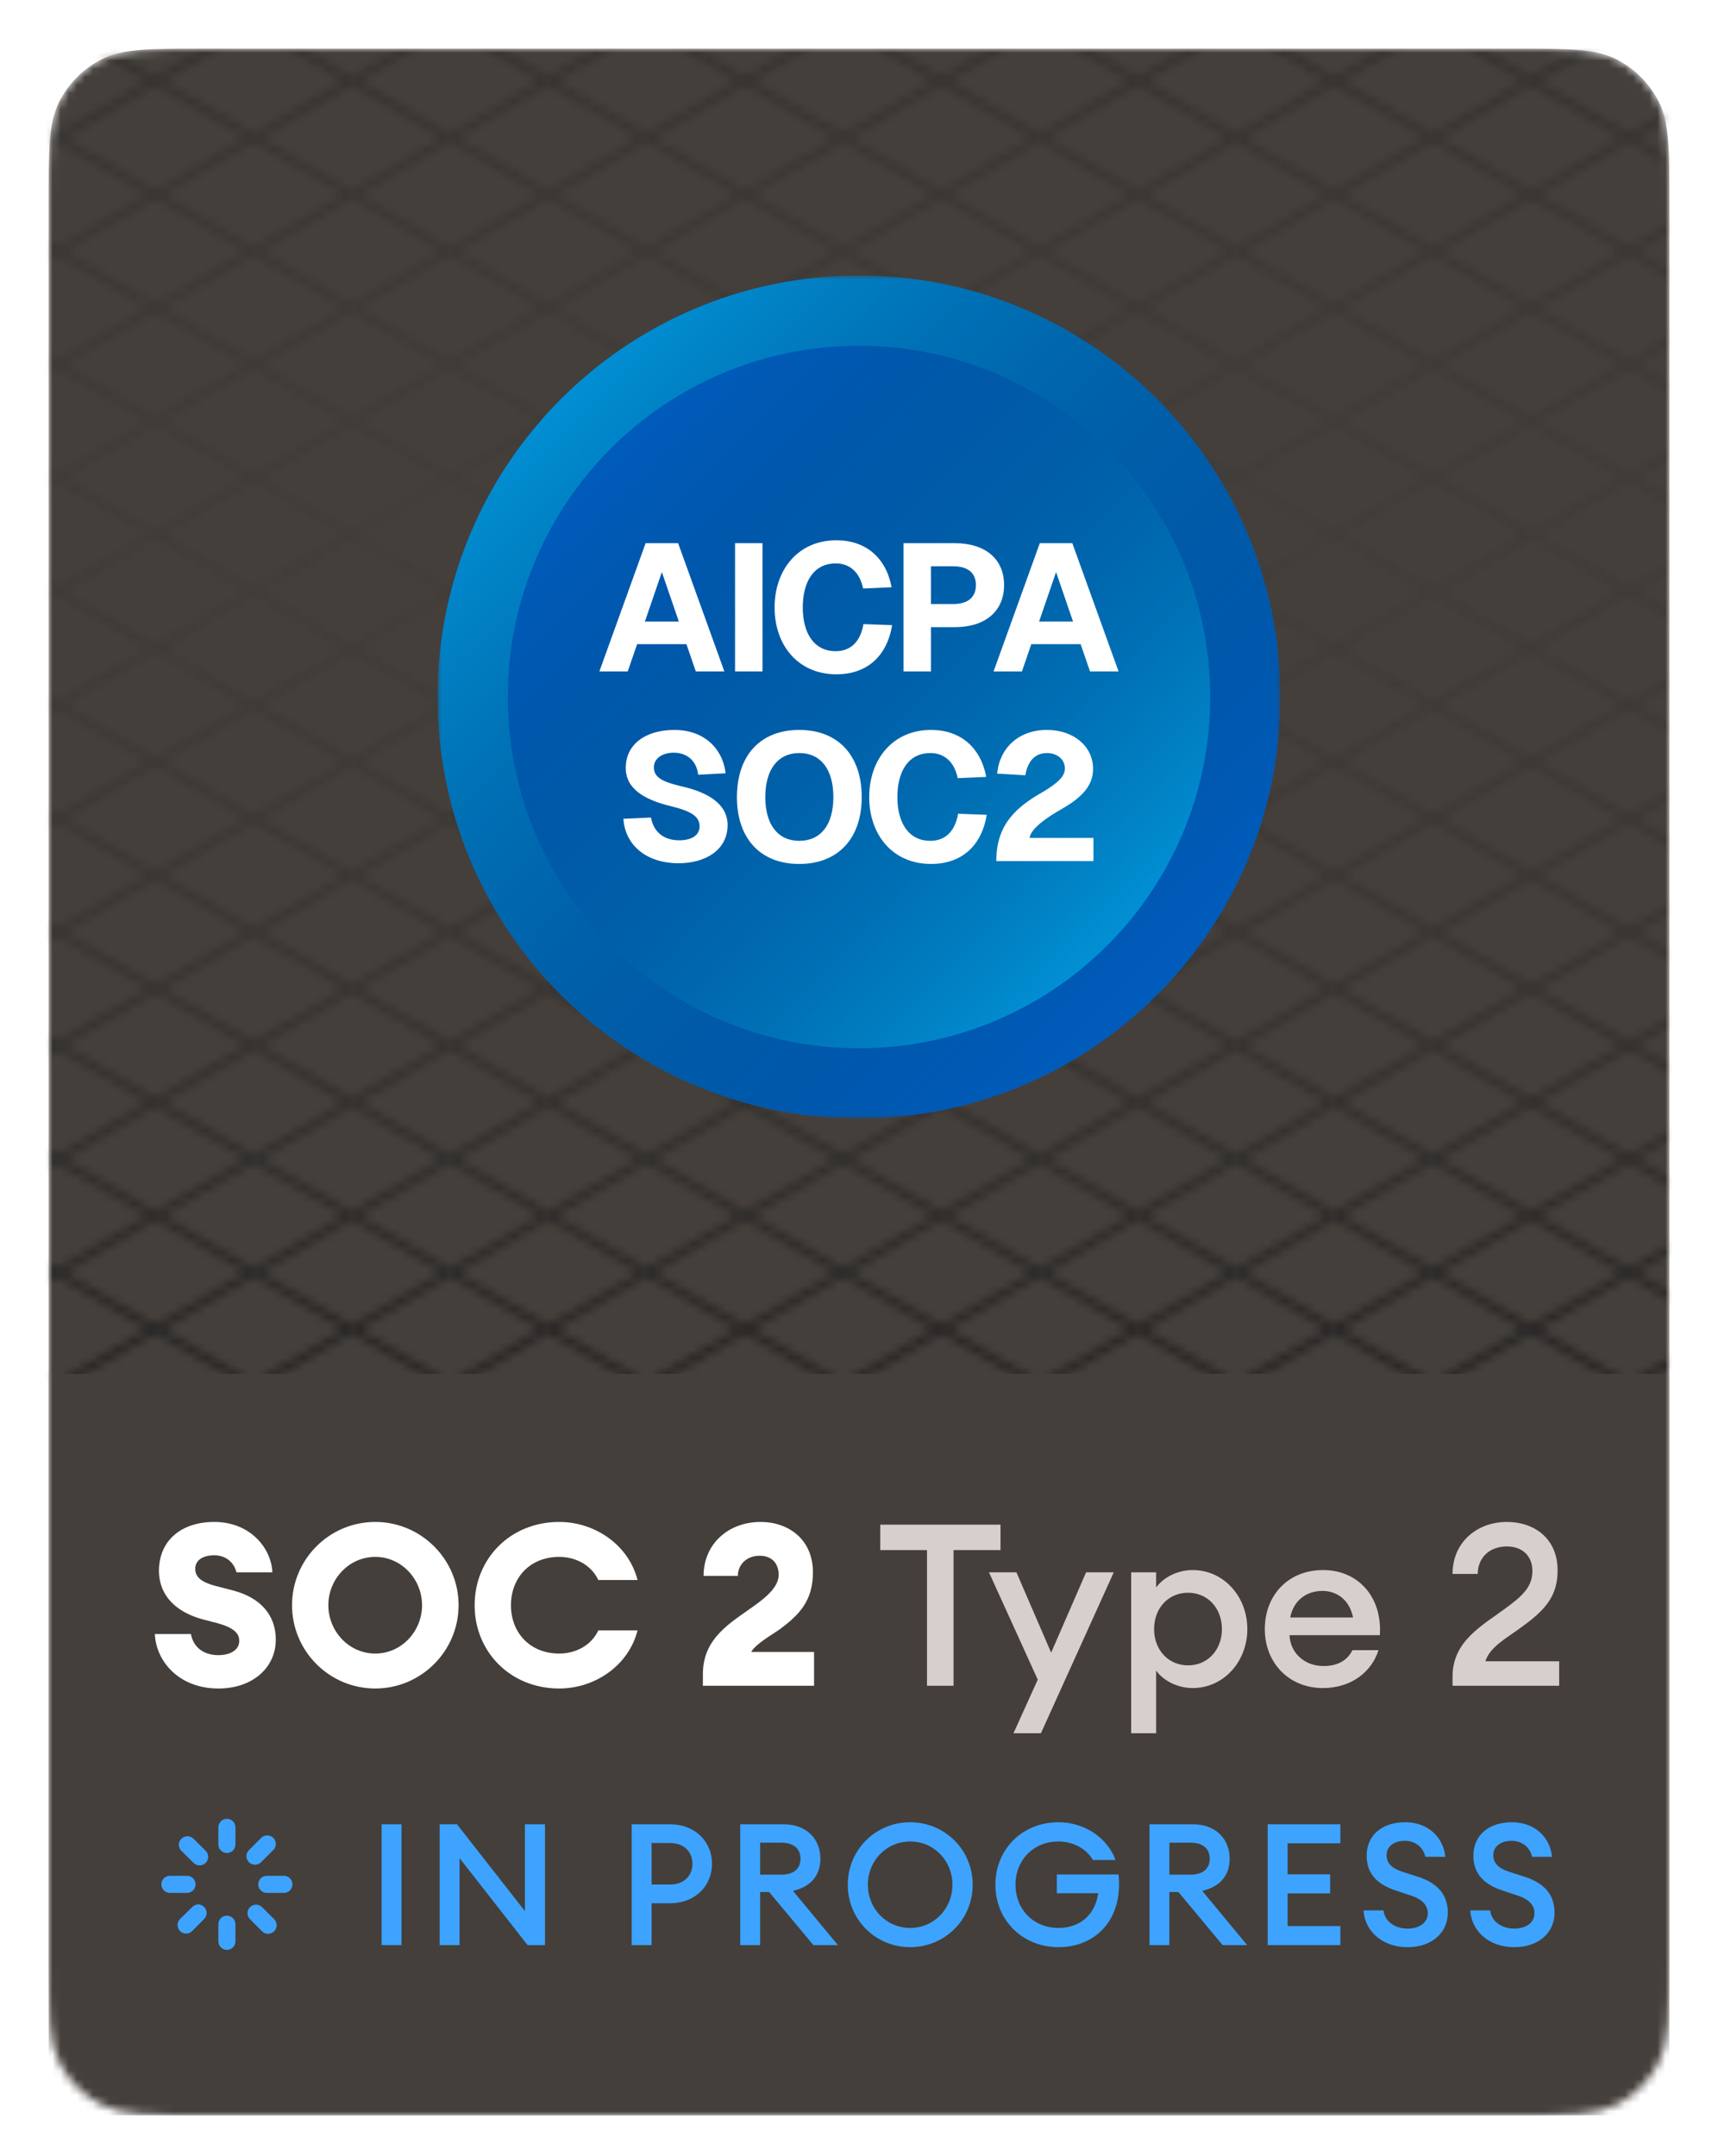 <svg width="212" height="266" viewBox="0 0 212 266" fill="none" xmlns="http://www.w3.org/2000/svg">
<g filter="url(#filter0_di_15071_477)">
<mask id="mask0_15071_477" style="mask-type:luminance" maskUnits="userSpaceOnUse" x="6" y="6" width="200" height="255">
<path d="M6 25.2C6 18.479 6 15.119 7.308 12.552C8.458 10.294 10.294 8.458 12.552 7.308C15.119 6 18.479 6 25.2 6H186.8C193.521 6 196.881 6 199.448 7.308C201.706 8.458 203.542 10.294 204.692 12.552C206 15.119 206 18.479 206 25.2V241.8C206 248.521 206 251.881 204.692 254.448C203.542 256.706 201.706 258.542 199.448 259.692C196.881 261 193.521 261 186.8 261H25.2C18.479 261 15.119 261 12.552 259.692C10.294 258.542 8.458 256.706 7.308 254.448C6 251.881 6 248.521 6 241.8V25.2Z" fill="white"/>
</mask>
<g mask="url(#mask0_15071_477)">
<path d="M6 25.2C6 18.479 6 15.119 7.308 12.552C8.458 10.294 10.294 8.458 12.552 7.308C15.119 6 18.479 6 25.2 6H186.8C193.521 6 196.881 6 199.448 7.308C201.706 8.458 203.542 10.294 204.692 12.552C206 15.119 206 18.479 206 25.2V241.8C206 248.521 206 251.881 204.692 254.448C203.542 256.706 201.706 258.542 199.448 259.692C196.881 261 193.521 261 186.8 261H25.2C18.479 261 15.119 261 12.552 259.692C10.294 258.542 8.458 256.706 7.308 254.448C6 251.881 6 248.521 6 241.8V25.2Z" fill="#443F3B"/>
<mask id="mask1_15071_477" style="mask-type:luminance" maskUnits="userSpaceOnUse" x="6" y="6" width="200" height="164">
<path d="M206 6H6V170H206V6Z" fill="white"/>
</mask>
<g mask="url(#mask1_15071_477)">
<mask id="mask2_15071_477" style="mask-type:alpha" maskUnits="userSpaceOnUse" x="-212" y="-89" width="656" height="380">
<path d="M67.651 -88.006L-211.266 73.026M79.776 -81.006L-199.141 80.026M91.9 -74.006L-187.017 87.026M104.024 -67.006L-174.893 94.026M116.149 -60.006L-162.768 101.026M128.273 -53.006L-150.644 108.026M140.397 -46.006L-138.52 115.026M152.522 -39.006L-126.395 122.026M164.646 -32.006L-114.271 129.026M176.77 -25.006L-102.147 136.026M188.895 -18.006L-90.022 143.026M201.019 -11.006L-77.897 150.026M213.143 -4.006L-65.773 157.026M225.268 2.994L-53.649 164.026M237.392 9.994L-41.524 171.026M249.516 16.994L-29.4 178.026M261.641 23.994L-17.276 185.026M273.765 30.994L-5.151 192.026M285.89 37.994L6.973 199.026M298.014 44.994L19.097 206.026M310.138 51.994L31.222 213.026M322.263 58.994L43.346 220.026M334.387 65.994L55.47 227.026M346.511 72.994L67.595 234.026M358.636 79.994L79.719 241.026M370.76 86.994L91.844 248.026M382.884 93.994L103.967 255.026M395.009 100.994L116.092 262.026M407.133 107.994L128.216 269.026M419.257 114.994L140.341 276.026M431.382 121.994L152.465 283.026M443.506 128.994L164.589 290.026M443.528 129.013L68.223 -87.67M431.404 136.013L56.099 -80.67M419.28 143.013L43.974 -73.67M407.155 150.013L31.85 -66.67M395.031 157.013L19.725 -59.67M382.906 164.013L7.601 -52.67M370.782 171.013L-4.523 -45.67M358.658 178.013L-16.648 -38.67M346.533 185.013L-28.772 -31.67M334.409 192.013L-40.896 -24.67M322.285 199.013L-53.021 -17.67M310.16 206.013L-65.145 -10.67M298.036 213.013L-77.269 -3.67M285.912 220.013L-89.394 3.33M273.787 227.013L-101.519 10.33M261.663 234.013L-113.643 17.33M249.538 241.013L-125.767 24.33M237.414 248.013L-137.892 31.33M225.29 255.013L-150.016 38.33M213.165 262.013L-162.14 45.33M201.041 269.013L-174.265 52.33M188.917 276.013L-186.389 59.33M176.792 283.013L-198.513 66.33M164.668 290.013L-210.638 73.33" stroke="#726F6F"/>
</mask>
<g mask="url(#mask2_15071_477)">
<path d="M207.465 6H5.594V171.001H207.465V6Z" fill="url(#paint0_radial_15071_477)"/>
</g>
</g>
<path d="M6 170H206V261H6V170Z" fill="#443F3B"/>
<mask id="mask3_15071_477" style="mask-type:luminance" maskUnits="userSpaceOnUse" x="6" y="169" width="200" height="92">
<path d="M206 169H6V261H206V169Z" fill="white"/>
<path d="M6 170H206V261H6V170Z" fill="black"/>
</mask>
<g mask="url(#mask3_15071_477)">
<path d="M6 170.5H206V169.5H6V170.5Z" fill="#443F3B"/>
</g>
<path d="M26.949 208.336C22.049 208.336 19.249 204.948 19.109 201.616H23.561C23.869 203.296 25.185 204.22 26.949 204.22C28.433 204.22 29.525 203.576 29.525 202.456C29.525 201.532 28.825 200.832 26.921 200.3L24.989 199.796C21.825 198.928 19.641 196.968 19.613 193.832C19.613 190.108 22.329 187.784 26.445 187.784C30.841 187.784 33.473 190.976 33.613 194H29.189C28.741 192.432 27.537 191.9 26.445 191.9C25.129 191.9 24.121 192.432 24.093 193.524C24.065 194.616 24.933 195.232 26.501 195.652L28.769 196.24C32.045 197.108 34.033 199.18 34.033 202.316C34.033 205.704 31.233 208.336 26.949 208.336ZM46.313 204.024C49.533 204.024 52.081 201.28 52.081 198.06C52.081 194.84 49.533 192.096 46.313 192.096C43.065 192.096 40.517 194.84 40.517 198.06C40.517 201.28 43.065 204.024 46.313 204.024ZM46.313 208.336C40.629 208.336 36.037 203.716 36.037 198.06C36.037 192.404 40.629 187.784 46.313 187.784C51.969 187.784 56.589 192.404 56.589 198.06C56.589 203.716 51.969 208.336 46.313 208.336ZM69.013 208.336C62.965 208.336 58.569 203.8 58.569 198.06C58.569 192.32 62.965 187.784 69.013 187.784C73.353 187.784 77.553 190.556 78.673 194.952H73.829C72.961 193.076 71.001 192.096 69.013 192.096C65.345 192.096 63.049 194.728 63.049 198.06C63.049 201.392 65.345 204.024 69.013 204.024C71.001 204.024 72.961 203.044 73.829 201.168H78.673C77.553 205.564 73.353 208.336 69.013 208.336ZM100.455 203.828V208H86.735V206.572C86.735 202.064 90.179 200.216 93.091 198.116C94.659 196.996 96.087 195.736 96.087 194.308C96.087 192.992 95.331 191.956 93.735 191.956C92.055 191.956 91.047 193.132 91.047 194.448H86.819C86.819 190.528 89.843 187.784 93.875 187.784C97.235 187.784 100.315 189.884 100.315 194C100.315 197.584 98.551 199.292 96.227 201.028C95.275 201.7 93.231 202.848 92.699 203.828H100.455Z" fill="white"/>
<path d="M114.391 208V191.256H108.623V188.12H123.463V191.256H117.667V208H114.391ZM128.451 213.852H125.063L128.059 207.244L122.039 194H125.427L129.711 203.912L134.023 194H137.439L128.451 213.852ZM142.665 213.852H139.585V194H142.665V195.876C143.449 194.756 145.157 193.72 147.173 193.72C151.009 193.72 153.921 196.996 153.921 201C153.921 205.004 151.009 208.28 147.173 208.28C145.157 208.28 143.449 207.244 142.665 206.124V213.852ZM146.613 205.48C149.077 205.48 150.785 203.52 150.785 201C150.785 198.48 149.077 196.52 146.613 196.52C144.121 196.52 142.413 198.48 142.413 201C142.413 203.52 144.121 205.48 146.613 205.48ZM163.245 208.28C159.073 208.28 156.077 205.2 156.077 201C156.077 196.856 158.933 193.72 163.273 193.72C167.557 193.72 170.581 196.996 170.273 201.756H159.129C159.213 203.884 160.893 205.564 163.357 205.564C164.925 205.564 166.241 204.948 166.885 203.604H170.105C169.293 206.208 166.829 208.28 163.245 208.28ZM163.189 196.296C161.257 196.296 159.633 197.416 159.213 199.572H166.969C166.493 197.304 164.897 196.296 163.189 196.296ZM192.402 204.976V208H179.242V206.88C179.242 202.484 182.854 200.608 185.766 198.452C187.782 196.968 189.098 195.848 189.098 193.832C189.098 192.04 187.922 190.808 185.934 190.808C183.918 190.808 182.378 192.068 182.35 194.196H179.242C179.242 190.36 182.182 187.784 185.962 187.784C189.294 187.784 192.206 189.8 192.206 193.748C192.206 196.912 190.722 198.62 187.81 200.72C186.018 202.064 183.834 203.184 183.302 204.976H192.402Z" fill="#D6CFCD"/>
<path d="M28 228.633C28.28 228.633 28.548 228.522 28.746 228.324C28.944 228.126 29.055 227.858 29.055 227.578V225.469C29.055 225.189 28.944 224.921 28.746 224.723C28.548 224.525 28.28 224.414 28 224.414C27.72 224.414 27.452 224.525 27.254 224.723C27.056 224.921 26.945 225.189 26.945 225.469V227.578C26.945 227.858 27.056 228.126 27.254 228.324C27.452 228.522 27.72 228.633 28 228.633Z" fill="#3DA3FF"/>
<path d="M25.378 228.359L23.887 226.875C23.686 226.676 23.415 226.565 23.132 226.565C22.849 226.565 22.577 226.676 22.376 226.875C22.277 226.972 22.199 227.088 22.146 227.216C22.093 227.344 22.066 227.482 22.066 227.62C22.07 227.897 22.181 228.162 22.376 228.359L23.887 229.849C24.085 230.047 24.353 230.158 24.633 230.159C24.841 230.158 25.045 230.096 25.218 229.98C25.392 229.865 25.527 229.7 25.606 229.507C25.686 229.315 25.707 229.103 25.666 228.898C25.626 228.694 25.525 228.506 25.378 228.359Z" fill="#3DA3FF"/>
<path d="M19.914 232.5C19.914 232.78 20.025 233.048 20.223 233.246C20.421 233.444 20.689 233.555 20.969 233.555H23.078C23.358 233.555 23.626 233.444 23.824 233.246C24.022 233.048 24.133 232.78 24.133 232.5C24.133 232.22 24.022 231.952 23.824 231.754C23.626 231.556 23.358 231.445 23.078 231.445H20.969C20.689 231.445 20.421 231.556 20.223 231.754C20.025 231.952 19.914 232.22 19.914 232.5Z" fill="#3DA3FF"/>
<path d="M24.485 234.975C24.34 234.974 24.196 235.004 24.062 235.062C23.929 235.12 23.81 235.206 23.711 235.313L22.214 236.775C22.018 236.974 21.908 237.242 21.908 237.521C21.908 237.799 22.018 238.067 22.214 238.266C22.413 238.464 22.682 238.575 22.963 238.575C23.243 238.575 23.512 238.464 23.711 238.266L25.188 236.775C25.333 236.63 25.433 236.446 25.475 236.246C25.517 236.045 25.5 235.836 25.425 235.645C25.35 235.454 25.222 235.289 25.055 235.17C24.888 235.051 24.69 234.983 24.485 234.975Z" fill="#3DA3FF"/>
<path d="M26.945 239.531C26.945 239.811 27.056 240.079 27.254 240.277C27.452 240.475 27.72 240.586 28 240.586C28.28 240.586 28.548 240.475 28.746 240.277C28.944 240.079 29.055 239.811 29.055 239.531V237.422C29.055 237.142 28.944 236.874 28.746 236.676C28.548 236.478 28.28 236.367 28 236.367C27.72 236.367 27.452 236.478 27.254 236.676C27.056 236.874 26.945 237.142 26.945 237.422V239.531Z" fill="#3DA3FF"/>
<path d="M30.848 235.312C30.65 235.51 30.539 235.778 30.539 236.058C30.539 236.337 30.65 236.605 30.848 236.803L32.338 238.293C32.537 238.49 32.804 238.601 33.084 238.603C33.365 238.601 33.635 238.49 33.836 238.293C34.031 238.094 34.139 237.827 34.138 237.548C34.14 237.408 34.113 237.27 34.06 237.141C34.007 237.011 33.928 236.894 33.829 236.796L32.338 235.312C32.14 235.115 31.872 235.004 31.593 235.004C31.313 235.004 31.045 235.115 30.848 235.312Z" fill="#3DA3FF"/>
<path d="M36.086 232.5C36.086 232.22 35.975 231.952 35.777 231.754C35.579 231.556 35.311 231.445 35.031 231.445H32.922C32.642 231.445 32.374 231.556 32.176 231.754C31.978 231.952 31.867 232.22 31.867 232.5C31.867 232.78 31.978 233.048 32.176 233.246C32.374 233.444 32.642 233.555 32.922 233.555H35.031C35.311 233.555 35.579 233.444 35.777 233.246C35.975 233.048 36.086 232.78 36.086 232.5Z" fill="#3DA3FF"/>
<path d="M32.922 226.46C32.658 226.473 32.407 226.583 32.219 226.77L30.715 228.281C30.517 228.479 30.406 228.747 30.406 229.027C30.406 229.306 30.517 229.574 30.715 229.772C30.914 229.97 31.183 230.081 31.463 230.081C31.744 230.081 32.014 229.97 32.212 229.772L33.703 228.281C33.861 228.133 33.969 227.94 34.013 227.728C34.057 227.517 34.035 227.297 33.95 227.098C33.864 226.899 33.72 226.731 33.536 226.617C33.353 226.503 33.138 226.448 32.922 226.46Z" fill="#3DA3FF"/>
<path d="M47.092 240V225.09H49.549V240H47.092ZM67.252 240H65.11L56.71 229.269V240H54.253V225.09H56.395L64.774 235.8V225.09H67.252V240ZM87.86 229.962C87.86 232.713 85.76 234.834 82.694 234.834H80.405V240H77.948V225.09H82.694C85.76 225.09 87.86 227.211 87.86 229.962ZM85.445 229.962C85.445 228.513 84.437 227.4 82.673 227.4H80.405V232.524H82.673C84.437 232.524 85.445 231.411 85.445 229.962ZM91.344 240V225.09H96.719C99.492 225.09 101.235 226.875 101.235 229.332C101.235 231.432 100.017 232.818 97.853 233.301L103.398 240H100.374L94.913 233.448H93.8V240H91.344ZM93.8 231.306H96.425C97.874 231.306 98.778 230.613 98.778 229.332C98.778 228.051 97.874 227.358 96.425 227.358H93.8V231.306ZM112.322 237.879C115.262 237.879 117.53 235.485 117.53 232.545C117.53 229.605 115.262 227.211 112.322 227.211C109.361 227.211 107.093 229.605 107.093 232.545C107.093 235.485 109.361 237.879 112.322 237.879ZM112.322 240.252C108.038 240.252 104.615 236.85 104.615 232.545C104.615 228.24 108.038 224.838 112.322 224.838C116.585 224.838 120.029 228.24 120.029 232.545C120.029 236.85 116.585 240.252 112.322 240.252ZM130.621 240.252C126.169 240.252 122.83 236.913 122.83 232.545C122.83 228.177 126.148 224.838 130.6 224.838C133.96 224.838 136.711 226.875 137.656 229.5H134.863C134.086 228.135 132.469 227.211 130.6 227.211C127.492 227.211 125.308 229.542 125.308 232.545C125.308 235.548 127.492 237.879 130.621 237.879C133.393 237.879 135.178 236.115 135.514 233.595H130.411V231.285H138.034C138.601 237.06 135.01 240.252 130.621 240.252ZM141.846 240V225.09H147.222C149.994 225.09 151.737 226.875 151.737 229.332C151.737 231.432 150.519 232.818 148.356 233.301L153.9 240H150.876L145.416 233.448H144.303V240H141.846ZM144.303 231.306H146.928C148.377 231.306 149.28 230.613 149.28 229.332C149.28 228.051 148.377 227.358 146.928 227.358H144.303V231.306ZM156.432 240V225.09H165.399V227.442H158.889V231.264H164.139V233.616H158.889V237.648H165.399V240H156.432ZM173.705 240.252C170.366 240.252 168.371 238.068 168.266 235.716H170.723C170.891 237.228 172.34 237.963 173.684 237.963C175.112 237.963 176.183 237.249 176.183 236.073C176.183 235.065 175.49 234.33 174.125 233.889L172.298 233.28C169.925 232.524 168.644 231.159 168.644 228.975C168.644 226.392 170.597 224.838 173.39 224.838C176.519 224.838 178.178 227.022 178.346 229.101H175.889C175.553 227.694 174.419 227.127 173.348 227.127C172.088 227.127 171.122 227.778 171.101 228.849C171.101 229.941 171.773 230.529 173.117 230.97L174.965 231.558C177.317 232.314 178.661 233.721 178.661 235.989C178.661 238.509 176.645 240.252 173.705 240.252ZM186.875 240.252C183.536 240.252 181.541 238.068 181.436 235.716H183.893C184.061 237.228 185.51 237.963 186.854 237.963C188.282 237.963 189.353 237.249 189.353 236.073C189.353 235.065 188.66 234.33 187.295 233.889L185.468 233.28C183.095 232.524 181.814 231.159 181.814 228.975C181.814 226.392 183.767 224.838 186.56 224.838C189.689 224.838 191.348 227.022 191.516 229.101H189.059C188.723 227.694 187.589 227.127 186.518 227.127C185.258 227.127 184.292 227.778 184.271 228.849C184.271 229.941 184.943 230.529 186.287 230.97L188.135 231.558C190.487 232.314 191.831 233.721 191.831 235.989C191.831 238.509 189.815 240.252 186.875 240.252Z" fill="#3DA3FF"/>
<mask id="mask4_15071_477" style="mask-type:luminance" maskUnits="userSpaceOnUse" x="54" y="34" width="104" height="104">
<path d="M158 34H54V138H158V34Z" fill="white"/>
</mask>
<g mask="url(#mask4_15071_477)">
<path d="M106 138C134.719 138 158 114.719 158 86C158 57.281 134.719 34 106 34C77.281 34 54 57.281 54 86C54 114.719 77.281 138 106 138Z" fill="#0067D6"/>
<path d="M106 138C134.719 138 158 114.719 158 86C158 57.281 134.719 34 106 34C77.281 34 54 57.281 54 86C54 114.719 77.281 138 106 138Z" fill="url(#paint1_linear_15071_477)"/>
<path d="M105.999 129.333C129.932 129.333 149.333 109.932 149.333 86C149.333 62.068 129.932 42.666 105.999 42.666C82.067 42.666 62.666 62.068 62.666 86C62.666 109.932 82.067 129.333 105.999 129.333Z" fill="#0067D6"/>
<path d="M105.999 129.333C129.932 129.333 149.333 109.932 149.333 86C149.333 62.068 129.932 42.666 105.999 42.666C82.067 42.666 62.666 62.068 62.666 86C62.666 109.932 82.067 129.333 105.999 129.333Z" fill="url(#paint2_linear_15071_477)"/>
<path d="M73.963 82.843L79.668 67.02H83.679L89.385 82.843H85.863L84.704 79.478H78.621L77.462 82.843H73.963ZM79.579 76.692H83.769L81.674 70.585L79.579 76.692ZM90.704 67.02H94.091V82.843H90.704V67.02ZM110.091 77.138C109.445 80.971 106.994 83.199 103.205 83.199C98.526 83.199 95.584 79.656 95.584 74.954C95.584 70.251 98.526 66.663 103.205 66.663C106.838 66.663 109.334 68.803 110.025 72.457L106.503 72.614C106.102 70.63 104.877 69.516 103.138 69.516C100.353 69.516 99.061 71.856 99.061 74.954C99.061 78.029 100.375 80.347 103.138 80.347C104.988 80.347 106.191 79.143 106.548 77.004L110.091 77.138ZM117.818 67.02C121.607 67.02 123.902 68.981 123.902 72.19C123.902 75.399 121.607 77.383 117.818 77.383H114.876V82.843H111.489V67.02H117.818ZM114.876 74.53H117.617C119.4 74.53 120.425 73.728 120.425 72.19C120.425 70.652 119.4 69.872 117.617 69.872H114.876V74.53ZM122.607 82.843L128.312 67.02H132.324L138.029 82.843H134.508L133.349 79.478H127.265L126.106 82.843H122.607ZM128.223 76.692H132.413L130.318 70.585L128.223 76.692ZM80.335 100.872C80.625 102.566 81.829 103.68 83.812 103.68C85.328 103.68 86.353 103.078 86.33 101.919C86.308 100.761 85.328 100.092 82.854 99.49C79.422 98.665 77.216 97.284 77.216 94.743C77.216 91.868 79.622 90.063 83.233 90.063C86.754 90.063 89.161 92.225 89.54 95.412L86.152 95.59C85.974 93.919 84.815 92.871 83.144 92.871C81.673 92.871 80.625 93.629 80.692 94.788C80.737 96.125 82.297 96.571 83.99 96.994C87.534 97.774 89.785 99.29 89.785 101.808C89.785 104.817 87.133 106.51 83.723 106.51C79.868 106.51 77.149 104.371 76.926 101.028L80.335 100.872ZM98.626 106.599C93.812 106.599 90.937 103.435 90.937 98.353C90.937 93.228 93.812 90.063 98.626 90.063C103.439 90.063 106.336 93.228 106.336 98.353C106.336 103.435 103.439 106.599 98.626 106.599ZM94.436 98.353C94.436 101.741 95.996 103.747 98.626 103.747C101.3 103.747 102.837 101.741 102.837 98.353C102.837 94.944 101.3 92.916 98.626 92.916C95.996 92.916 94.436 94.944 94.436 98.353ZM121.768 100.538C121.122 104.371 118.67 106.599 114.882 106.599C110.202 106.599 107.26 103.056 107.26 98.353C107.26 93.651 110.202 90.063 114.882 90.063C118.514 90.063 121.01 92.203 121.701 95.858L118.18 96.013C117.779 94.03 116.553 92.916 114.815 92.916C112.029 92.916 110.737 95.256 110.737 98.353C110.737 101.429 112.051 103.747 114.815 103.747C116.665 103.747 117.868 102.543 118.225 100.404L121.768 100.538ZM123.051 95.456C123.318 92.336 125.681 90.063 129.179 90.063C132.5 90.063 134.885 92.091 134.885 94.877C134.885 97.306 132.946 98.71 130.784 99.958C129.915 100.449 127.151 102.098 127.062 103.39H134.929V106.243H122.939C122.939 101.607 125.547 99.49 128.778 97.663C130.383 96.682 131.408 95.858 131.408 94.832C131.408 93.718 130.494 92.916 129.179 92.916C127.753 92.916 126.817 93.896 126.527 95.657L123.051 95.456Z" fill="white"/>
</g>
</g>
</g>
<defs>
<filter id="filter0_di_15071_477" x="6" y="6" width="200" height="255" filterUnits="userSpaceOnUse" color-interpolation-filters="sRGB">
<feFlood flood-opacity="0" result="BackgroundImageFix"/>
<feColorMatrix in="SourceAlpha" type="matrix" values="0 0 0 0 0 0 0 0 0 0 0 0 0 0 0 0 0 0 127 0" result="hardAlpha"/>
<feOffset/>
<feColorMatrix type="matrix" values="0 0 0 0 0.137 0 0 0 0 0.134 0 0 0 0 0.133 0 0 0 1 0"/>
<feBlend mode="normal" in2="BackgroundImageFix" result="effect1_dropShadow_15071_477"/>
<feBlend mode="normal" in="SourceGraphic" in2="effect1_dropShadow_15071_477" result="shape"/>
<feColorMatrix in="SourceAlpha" type="matrix" values="0 0 0 0 0 0 0 0 0 0 0 0 0 0 0 0 0 0 127 0" result="hardAlpha"/>
<feOffset/>
<feGaussianBlur stdDeviation="2"/>
<feComposite in2="hardAlpha" operator="arithmetic" k2="-1" k3="1"/>
<feColorMatrix type="matrix" values="0 0 0 0 0.222 0 0 0 0 0.219 0 0 0 0 0.218 0 0 0 1 0"/>
<feBlend mode="normal" in2="shape" result="effect2_innerShadow_15071_477"/>
</filter>
<radialGradient id="paint0_radial_15071_477" cx="0" cy="0" r="1" gradientUnits="userSpaceOnUse" gradientTransform="translate(103.744 67.182) rotate(90) scale(103.819 427.09)">
<stop stop-color="#2E2E2D" stop-opacity="0.05"/>
<stop offset="1" stop-color="#1F1E1E" stop-opacity="0.8"/>
</radialGradient>
<linearGradient id="paint1_linear_15071_477" x1="158" y1="138" x2="52.7" y2="34" gradientUnits="userSpaceOnUse">
<stop stop-opacity="0"/>
<stop offset="1" stop-color="#01B0F7"/>
</linearGradient>
<linearGradient id="paint2_linear_15071_477" x1="149.333" y1="129.333" x2="61.583" y2="42.667" gradientUnits="userSpaceOnUse">
<stop stop-color="#01B0F7"/>
<stop offset="1" stop-opacity="0"/>
</linearGradient>
</defs>
</svg>

